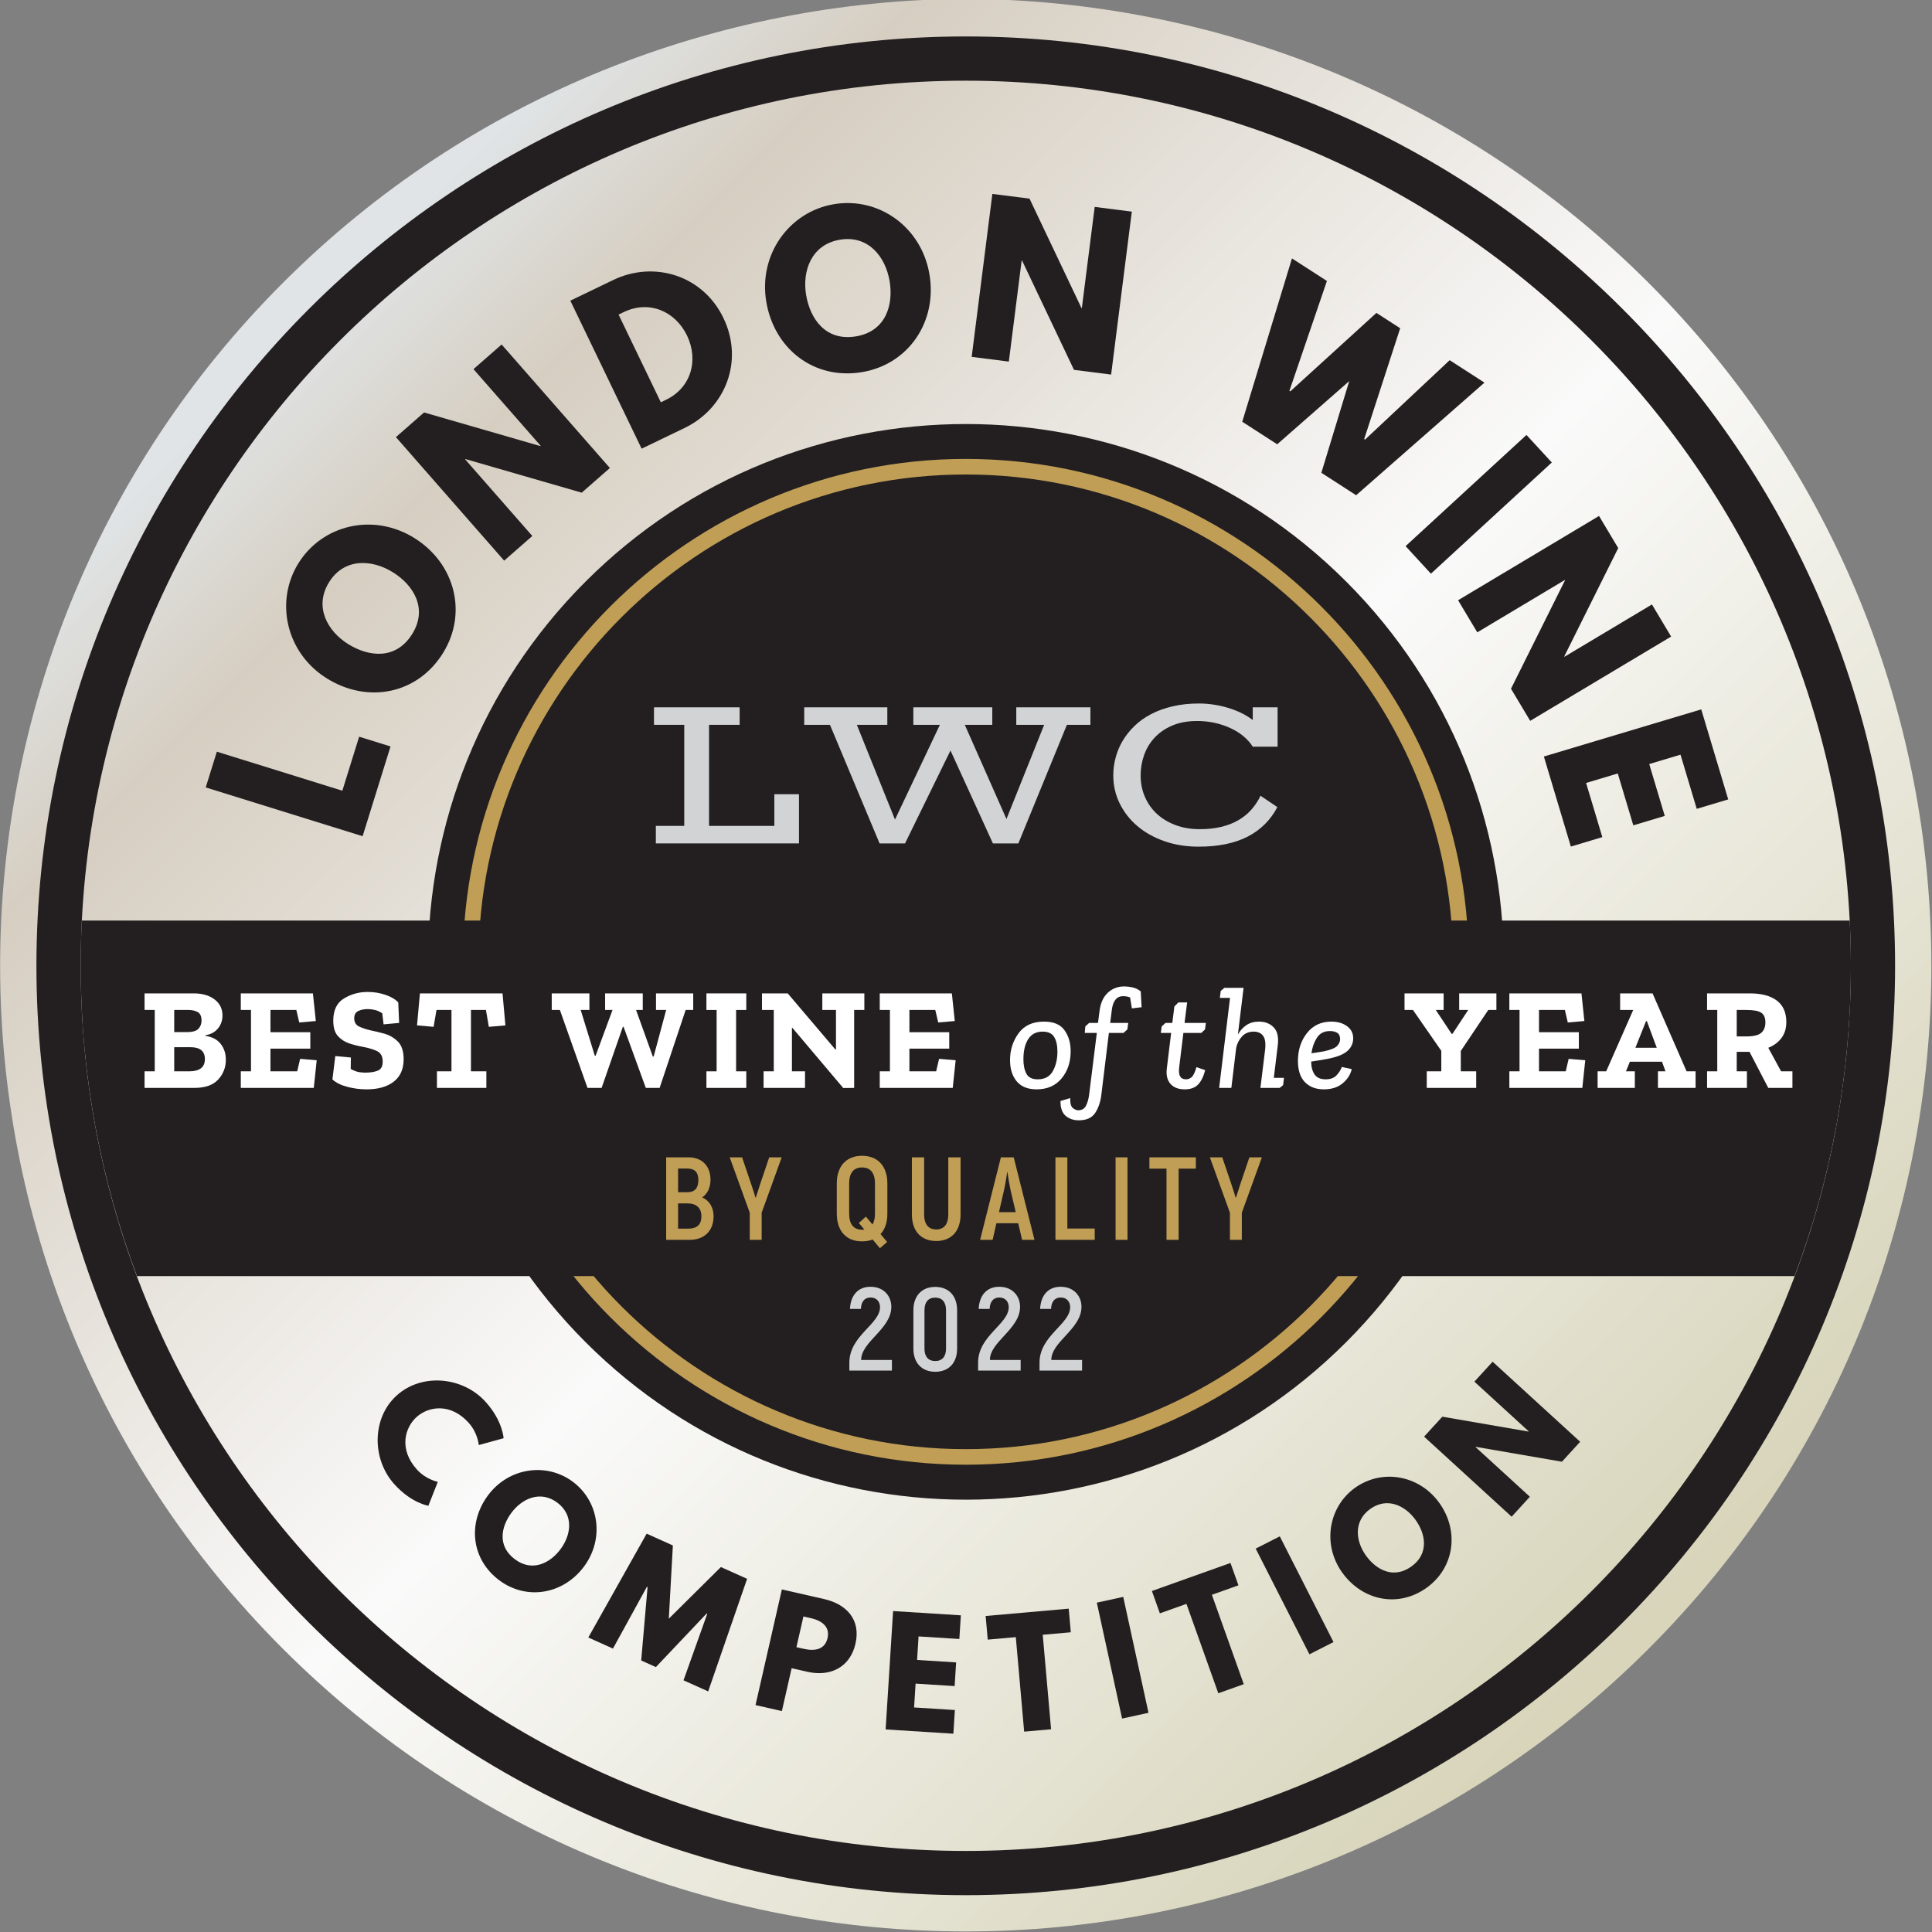 <?xml version="1.0" encoding="UTF-8" standalone="no"?>
<!DOCTYPE svg PUBLIC "-//W3C//DTD SVG 1.1//EN" "http://www.w3.org/Graphics/SVG/1.1/DTD/svg11.dtd">
<svg width="100%" height="100%" viewBox="0 0 319 319" version="1.1" xmlns="http://www.w3.org/2000/svg" xmlns:xlink="http://www.w3.org/1999/xlink" xml:space="preserve" xmlns:serif="http://www.serif.com/" style="fill-rule:evenodd;clip-rule:evenodd;stroke-linejoin:round;stroke-miterlimit:2;">
    <rect x="0" y="0" width="319" height="319" fill="#808080" stroke="none"/>
    <g transform="matrix(1,0,0,1,-1907.18,-512.049)">
        <g transform="matrix(4.167,0,0,4.167,1860.19,465.059)">
            <g transform="matrix(54.119,54.119,54.119,-54.119,22.484,22.487)">
                <path d="M0,0C-0,-0.276 0.224,-0.5 0.5,-0.5C0.776,-0.5 1,-0.276 1,0C1,0.276 0.776,0.5 0.5,0.5C0.362,0.5 0.237,0.444 0.146,0.354C0.056,0.263 -0,0.138 0,0Z" style="fill:url(#_Linear1);fill-rule:nonzero;"/>
            </g>
        </g>
        <g transform="matrix(4.167,0,0,4.167,1860.19,465.059)">
            <g transform="matrix(-0.707,0.707,0.707,0.707,70.858,49.39)">
                <path d="M15.07,-36.384C3.3,-36.386 -6.243,-26.844 -6.244,-15.072C-6.245,-3.302 3.299,6.242 15.07,6.243C26.841,6.243 36.384,-3.299 36.384,-15.069C36.384,-26.841 26.84,-36.385 15.07,-36.384" style="fill:rgb(35,31,32);fill-rule:nonzero;"/>
            </g>
        </g>
        <g transform="matrix(4.167,0,0,4.167,1860.19,465.059)">
            <g transform="matrix(1,0,0,1,49.544,68.698)">
                <path d="M0,-38.62C-10.646,-38.62 -19.308,-29.958 -19.308,-19.31C-19.308,-8.663 -10.646,0 0,0C10.646,0 19.309,-8.663 19.309,-19.31C19.309,-29.958 10.646,-38.62 0,-38.62M0,0.617C-10.987,0.617 -19.925,-8.322 -19.925,-19.31C-19.925,-30.299 -10.987,-39.237 0,-39.237C10.987,-39.237 19.926,-30.299 19.926,-19.31C19.926,-8.322 10.987,0.617 0,0.617" style="fill:rgb(192,158,86);fill-rule:nonzero;"/>
            </g>
        </g>
        <g transform="matrix(4.167,0,0,4.167,1860.19,465.059)">
            <g transform="matrix(1,0,0,1,49.545,84.618)">
                <path d="M0,-70.144C-19.339,-70.144 -35.071,-54.411 -35.071,-35.072C-35.071,-15.733 -19.339,0.001 0,0.001C19.338,0.001 35.07,-15.733 35.07,-35.072C35.07,-54.411 19.338,-70.144 0,-70.144M0,1.753C-20.306,1.753 -36.825,-14.766 -36.825,-35.072C-36.825,-55.377 -20.306,-71.897 0,-71.897C20.305,-71.897 36.823,-55.377 36.823,-35.072C36.823,-14.766 20.305,1.753 0,1.753" style="fill:rgb(35,31,32);fill-rule:nonzero;"/>
            </g>
        </g>
        <g transform="matrix(4.167,0,0,4.167,1860.19,465.059)">
            <g transform="matrix(1,0,0,1,84.571,61.841)">
                <path d="M0,-14.087L-70.052,-14.087C-70.082,-13.493 -70.097,-12.896 -70.097,-12.295C-70.097,-7.97 -69.306,-3.828 -67.867,0L-2.185,0C-0.747,-3.828 0.045,-7.97 0.045,-12.295C0.045,-12.896 0.029,-13.493 0,-14.087" style="fill:rgb(35,31,32);fill-rule:nonzero;"/>
            </g>
        </g>
        <g transform="matrix(4.167,0,0,4.167,1860.19,465.059)">
            <g transform="matrix(1,0,0,1,37.264,39.998)">
                <path d="M0,4.004L1.125,4.004L1.125,-0.001L-0.074,-0.001L-0.074,-0.694L3.321,-0.694L3.321,-0.001L2.108,-0.001L2.108,4.004L4.695,4.004L4.695,2.749L5.672,2.749L5.672,4.698L0,4.698L0,4.004Z" style="fill:rgb(209,211,212);fill-rule:nonzero;"/>
            </g>
        </g>
        <g transform="matrix(4.167,0,0,4.167,1860.19,465.059)">
            <g transform="matrix(1,0,0,1,44.163,44.003)">
                <path d="M0,-4.006L-1.02,-4.006L-1.02,-4.699L2.273,-4.699L2.273,-4.006L1.065,-4.006L2.577,-0.252L4.356,-4.006L3.304,-4.006L3.304,-4.699L6.432,-4.699L6.432,-4.006L5.343,-4.006L6.994,-0.274L8.488,-4.006L7.383,-4.006L7.383,-4.699L10.32,-4.699L10.32,-4.006L9.389,-4.006L7.465,0.693L6.457,0.693L4.776,-2.988L2.975,0.693L1.966,0.693L0,-4.006Z" style="fill:rgb(209,211,212);fill-rule:nonzero;"/>
            </g>
        </g>
        <g transform="matrix(4.167,0,0,4.167,1860.19,465.059)">
            <g transform="matrix(1,0,0,1,55.39,41.975)">
                <path d="M0,0.027C0,-0.212 0.03,-0.45 0.094,-0.683C0.155,-0.916 0.25,-1.139 0.375,-1.35C0.501,-1.561 0.657,-1.756 0.845,-1.937C1.031,-2.118 1.251,-2.273 1.503,-2.405C1.754,-2.536 2.038,-2.638 2.354,-2.711C2.67,-2.786 3.018,-2.823 3.396,-2.823C3.598,-2.823 3.799,-2.807 3.998,-2.775C4.196,-2.744 4.389,-2.7 4.572,-2.643C4.754,-2.587 4.928,-2.518 5.091,-2.438C5.253,-2.356 5.399,-2.266 5.526,-2.168L5.526,-2.671L6.51,-2.671L6.51,-1.112L5.526,-1.112C5.433,-1.259 5.312,-1.396 5.163,-1.522C5.013,-1.647 4.842,-1.754 4.651,-1.843C4.461,-1.933 4.253,-2.003 4.028,-2.054C3.803,-2.105 3.568,-2.129 3.327,-2.129C2.945,-2.129 2.614,-2.07 2.331,-1.947C2.051,-1.827 1.818,-1.665 1.634,-1.465C1.448,-1.264 1.311,-1.035 1.22,-0.776C1.129,-0.518 1.083,-0.249 1.083,0.027C1.083,0.339 1.141,0.626 1.257,0.886C1.372,1.148 1.532,1.372 1.738,1.56C1.944,1.748 2.192,1.893 2.479,2C2.763,2.105 3.078,2.157 3.421,2.157C3.733,2.157 4.017,2.128 4.271,2.067C4.524,2.007 4.751,1.92 4.95,1.804C5.149,1.69 5.322,1.551 5.468,1.386C5.613,1.222 5.736,1.038 5.834,0.833L6.501,1.283C6.231,1.797 5.84,2.186 5.325,2.452C4.809,2.717 4.162,2.85 3.383,2.85C2.892,2.85 2.439,2.779 2.027,2.633C1.614,2.489 1.257,2.291 0.957,2.036C0.657,1.782 0.423,1.483 0.255,1.14C0.085,0.798 0,0.425 0,0.027" style="fill:rgb(209,211,212);fill-rule:nonzero;"/>
            </g>
        </g>
        <g transform="matrix(4.167,0,0,4.167,1860.19,465.059)">
            <g transform="matrix(0.297,-0.955,0.955,0.297,0,0)">
                <path d="M-33.305,31.163L-34.788,31.163L-34.788,37.672L-31.064,37.672L-31.064,36.37L-33.305,36.37L-33.305,31.163Z" style="fill:rgb(35,31,32);fill-rule:nonzero;"/>
            </g>
        </g>
        <g transform="matrix(4.167,0,0,4.167,1860.19,465.059)">
            <g transform="matrix(0.528,-0.849,0.849,0.528,0,0)">
                <path d="M-19.612,40.736C-19.612,42.637 -18.255,44.112 -16.33,44.112C-14.461,44.112 -13.056,42.637 -13.056,40.736C-13.056,38.835 -14.524,37.367 -16.33,37.367C-18.121,37.367 -19.612,38.835 -19.612,40.736ZM-18.011,40.736C-18.011,39.766 -17.474,38.795 -16.33,38.795C-15.178,38.795 -14.658,39.766 -14.658,40.736C-14.658,41.706 -15.147,42.677 -16.33,42.677C-17.545,42.677 -18.011,41.706 -18.011,40.736Z" style="fill:rgb(35,31,32);fill-rule:nonzero;"/>
            </g>
        </g>
        <g transform="matrix(4.167,0,0,4.167,1860.19,465.059)">
            <g transform="matrix(0.752,-0.659,0.659,0.752,0,0)">
                <path d="M2.915,41.753L2.931,41.753L5.519,45.792L7.002,45.792L7.002,39.283L5.519,39.283L5.519,43.323L5.503,43.323L2.915,39.283L1.432,39.283L1.432,45.792L2.915,45.792L2.915,41.753Z" style="fill:rgb(35,31,32);fill-rule:nonzero;"/>
            </g>
        </g>
        <g transform="matrix(4.167,0,0,4.167,1860.19,465.059)">
            <g transform="matrix(0.901,-0.434,0.434,0.901,0,0)">
                <path d="M20.454,35.591L20.454,42.1L22.34,42.1C24.13,42.1 25.621,40.743 25.621,38.841C25.621,36.948 24.123,35.591 22.34,35.591L20.454,35.591ZM21.937,40.774L21.937,36.917L22.166,36.917C23.271,36.917 24.02,37.761 24.02,38.849C24.012,39.938 23.263,40.774 22.166,40.774L21.937,40.774Z" style="fill:rgb(35,31,32);fill-rule:nonzero;"/>
            </g>
        </g>
        <g transform="matrix(4.167,0,0,4.167,1860.19,465.059)">
            <g transform="matrix(0.986,-0.168,0.168,0.986,0,0)">
                <path d="M37.138,29.899C37.138,31.8 38.495,33.276 40.42,33.276C42.289,33.276 43.693,31.8 43.693,29.899C43.693,27.998 42.226,26.531 40.42,26.531C38.629,26.531 37.138,27.998 37.138,29.899ZM38.739,29.899C38.739,28.929 39.276,27.958 40.42,27.958C41.571,27.958 42.092,28.929 42.092,29.899C42.092,30.87 41.603,31.84 40.42,31.84C39.205,31.84 38.739,30.87 38.739,29.899Z" style="fill:rgb(35,31,32);fill-rule:nonzero;"/>
            </g>
        </g>
        <g transform="matrix(4.167,0,0,4.167,1860.19,465.059)">
            <g transform="matrix(0.992,0.126,-0.126,0.992,0,0)">
                <path d="M54.07,14.904L54.085,14.904L56.673,18.943L58.156,18.943L58.156,12.434L56.673,12.434L56.673,16.474L56.657,16.474L54.07,12.434L52.586,12.434L52.586,18.943L54.07,18.943L54.07,14.904Z" style="fill:rgb(35,31,32);fill-rule:nonzero;"/>
            </g>
        </g>
        <g transform="matrix(4.167,0,0,4.167,1860.19,465.059)">
            <g transform="matrix(0.84,0.542,-0.542,0.84,0,0)">
                <path d="M69.763,-9.287L71.404,-9.287L73.258,-15.795L71.617,-15.795L70.504,-11.33L70.465,-11.33L69.282,-15.795L68.161,-15.795L66.978,-11.33L66.938,-11.33L65.826,-15.795L64.177,-15.795L66.031,-9.287L67.68,-9.287L68.721,-12.94L69.763,-9.287Z" style="fill:rgb(35,31,32);fill-rule:nonzero;"/>
            </g>
        </g>
        <g transform="matrix(4.167,0,0,4.167,1860.19,465.059)">
            <g transform="matrix(0.677,0.736,-0.736,0.677,0,0)">
                <rect x="69.565" y="-33.514" width="1.483" height="6.508" style="fill:rgb(35,31,32);fill-rule:nonzero;"/>
            </g>
        </g>
        <g transform="matrix(4.167,0,0,4.167,1860.19,465.059)">
            <g transform="matrix(0.513,0.858,-0.858,0.513,0,0)">
                <path d="M67.032,-45.328L67.048,-45.328L69.636,-41.288L71.119,-41.288L71.119,-47.797L69.636,-47.797L69.636,-43.758L69.62,-43.758L67.032,-47.797L65.549,-47.797L65.549,-41.288L67.032,-41.288L67.032,-45.328Z" style="fill:rgb(35,31,32);fill-rule:nonzero;"/>
            </g>
        </g>
        <g transform="matrix(4.167,0,0,4.167,1860.19,465.059)">
            <g transform="matrix(0.287,0.958,-0.958,0.287,0,0)">
                <path d="M64.03,-64.07L60.306,-64.07L60.306,-57.561L64.03,-57.561L64.03,-58.863L61.79,-58.863L61.79,-60.173L63.935,-60.173L63.935,-61.474L61.79,-61.474L61.79,-62.768L64.03,-62.768L64.03,-64.07Z" style="fill:rgb(35,31,32);fill-rule:nonzero;"/>
            </g>
        </g>
        <g transform="matrix(4.167,0,0,4.167,1860.19,465.059)">
            <g transform="matrix(0.668,0.744,-0.744,0.668,0,0)">
                <path d="M70.29,25.755C69.213,25.755 68.74,25.003 68.74,24.371C68.74,23.744 69.213,22.992 70.29,22.992C70.837,22.992 71.213,23.283 71.213,23.283L71.669,22.371C71.669,22.371 71.145,21.938 70.125,21.938C68.792,21.938 67.578,23.032 67.578,24.382C67.578,25.727 68.797,26.81 70.125,26.81C71.145,26.81 71.669,26.376 71.669,26.376L71.213,25.465C71.213,25.465 70.837,25.755 70.29,25.755Z" style="fill:rgb(35,31,32);fill-rule:nonzero;"/>
            </g>
        </g>
        <g transform="matrix(4.167,0,0,4.167,1860.19,465.059)">
            <g transform="matrix(0.801,0.599,-0.599,0.801,0,0)">
                <path d="M66.741,38.13C66.741,39.503 67.721,40.568 69.111,40.568C70.461,40.568 71.476,39.503 71.476,38.13C71.476,36.757 70.416,35.697 69.111,35.697C67.818,35.697 66.741,36.757 66.741,38.13ZM67.898,38.13C67.898,37.429 68.285,36.728 69.111,36.728C69.943,36.728 70.319,37.429 70.319,38.13C70.319,38.831 69.966,39.531 69.111,39.531C68.234,39.531 67.898,38.831 67.898,38.13Z" style="fill:rgb(35,31,32);fill-rule:nonzero;"/>
            </g>
        </g>
        <g transform="matrix(4.167,0,0,4.167,1860.19,465.059)">
            <g transform="matrix(0.912,0.41,-0.41,0.912,0,0)">
                <path d="M66.917,55.287L67.988,55.287L67.566,50.586L66.427,50.586L65.384,53.298L64.341,50.586L63.202,50.586L62.78,55.287L63.851,55.287L64.074,52.5L64.102,52.5L65.065,55.258L65.703,55.258L66.666,52.5L66.694,52.5L66.917,55.287Z" style="fill:rgb(35,31,32);fill-rule:nonzero;"/>
            </g>
        </g>
        <g transform="matrix(4.167,0,0,4.167,1860.19,465.059)">
            <g transform="matrix(0.975,0.222,-0.222,0.975,0,0)">
                <path d="M57.691,63.025L57.691,67.725L58.762,67.725L58.762,65.982L59.406,65.982C60.323,65.982 61.013,65.441 61.013,64.472C61.013,63.498 60.323,63.025 59.406,63.025L57.691,63.025ZM58.762,65.127L58.762,63.88L59.064,63.88C59.486,63.88 59.884,64.022 59.884,64.506C59.884,64.985 59.486,65.127 59.064,65.127L58.762,65.127Z" style="fill:rgb(35,31,32);fill-rule:nonzero;"/>
            </g>
        </g>
        <g transform="matrix(4.167,0,0,4.167,1860.19,465.059)">
            <g transform="matrix(0.998,0.063,-0.063,0.998,0,0)">
                <path d="M53.995,72.025L51.305,72.025L51.305,76.725L53.995,76.725L53.995,75.785L52.376,75.785L52.376,74.839L53.926,74.839L53.926,73.899L52.376,73.899L52.376,72.965L53.995,72.965L53.995,72.025Z" style="fill:rgb(35,31,32);fill-rule:nonzero;"/>
            </g>
        </g>
        <g transform="matrix(4.167,0,0,4.167,1860.19,465.059)">
            <g transform="matrix(0.996,-0.088,0.088,0.996,0,0)">
                <path d="M43.514,80.396L44.631,80.396L44.631,84.156L45.702,84.156L45.702,80.396L46.819,80.396L46.819,79.456L43.514,79.456L43.514,80.396Z" style="fill:rgb(35,31,32);fill-rule:nonzero;"/>
            </g>
        </g>
        <g transform="matrix(4.167,0,0,4.167,1860.19,465.059)">
            <g transform="matrix(0.977,-0.213,0.213,0.977,0,0)">
                <rect x="37.554" y="84.728" width="1.071" height="4.701" style="fill:rgb(35,31,32);fill-rule:nonzero;"/>
            </g>
        </g>
        <g transform="matrix(4.167,0,0,4.167,1860.19,465.059)">
            <g transform="matrix(0.942,-0.336,0.336,0.942,0,0)">
                <path d="M28.64,90.05L29.757,90.05L29.757,93.81L30.828,93.81L30.828,90.05L31.945,90.05L31.945,89.11L28.64,89.11L28.64,90.05Z" style="fill:rgb(35,31,32);fill-rule:nonzero;"/>
            </g>
        </g>
        <g transform="matrix(4.167,0,0,4.167,1860.19,465.059)">
            <g transform="matrix(0.891,-0.453,0.453,0.891,0,0)">
                <rect x="21.494" y="92.453" width="1.071" height="4.701" style="fill:rgb(35,31,32);fill-rule:nonzero;"/>
            </g>
        </g>
        <g transform="matrix(4.167,0,0,4.167,1860.19,465.059)">
            <g transform="matrix(0.811,-0.585,0.585,0.811,0,0)">
                <path d="M9.229,97.401C9.229,98.774 10.209,99.84 11.599,99.84C12.95,99.84 13.964,98.774 13.964,97.401C13.964,96.028 12.904,94.968 11.599,94.968C10.306,94.968 9.229,96.028 9.229,97.401ZM10.386,97.401C10.386,96.701 10.773,96 11.599,96C12.431,96 12.807,96.701 12.807,97.401C12.807,98.102 12.454,98.803 11.599,98.803C10.722,98.803 10.386,98.102 10.386,97.401Z" style="fill:rgb(35,31,32);fill-rule:nonzero;"/>
            </g>
        </g>
        <g transform="matrix(4.167,0,0,4.167,1860.19,465.059)">
            <g transform="matrix(0.675,-0.738,0.738,0.675,0,0)">
                <path d="M-3.56,97.76L-3.548,97.76L-1.679,100.677L-0.608,100.677L-0.608,95.977L-1.679,95.977L-1.679,98.894L-1.691,98.894L-3.56,95.977L-4.631,95.977L-4.631,100.677L-3.56,100.677L-3.56,97.76Z" style="fill:rgb(35,31,32);fill-rule:nonzero;"/>
            </g>
        </g>
        <g transform="matrix(4.167,0,0,4.167,1860.19,465.059)">
            <g transform="matrix(0.889,0,0,1,1.864,1.42109e-14)">
                <path d="M20.654,53.272C20.654,53.571 20.54,53.832 20.313,54.052C20.086,54.273 19.731,54.384 19.247,54.384L17.031,54.384L17.031,53.727L17.485,53.727L17.485,51.296L17.031,51.296L17.031,50.639L19.221,50.639C19.606,50.639 19.916,50.719 20.151,50.878C20.387,51.038 20.504,51.25 20.504,51.515C20.504,51.711 20.438,51.882 20.304,52.028C20.17,52.173 19.982,52.264 19.74,52.298L19.74,52.321C20.042,52.36 20.27,52.465 20.423,52.638C20.577,52.811 20.654,53.022 20.654,53.272ZM19.571,51.716C19.571,51.548 19.514,51.435 19.4,51.379C19.285,51.324 19.15,51.296 18.995,51.296L18.353,51.296L18.353,52.172L18.93,52.172C19.176,52.172 19.345,52.127 19.435,52.039C19.526,51.951 19.571,51.843 19.571,51.716ZM19.72,53.243C19.72,52.928 19.507,52.771 19.079,52.771L18.353,52.771L18.353,53.727L19.02,53.727C19.487,53.727 19.72,53.566 19.72,53.243Z" style="fill:white;fill-rule:nonzero;"/>
                <path d="M24.574,54.384L21.321,54.384L21.321,53.727L21.775,53.727L21.775,51.296L21.321,51.296L21.321,50.639L24.535,50.639L24.665,51.734L23.926,51.791L23.796,51.296L22.643,51.296L22.643,52.177L24.419,52.177L24.419,52.828L22.643,52.828L22.643,53.727L23.835,53.727L23.965,53.232L24.704,53.289L24.574,54.384Z" style="fill:white;fill-rule:nonzero;"/>
                <path d="M28.579,53.249C28.579,53.637 28.432,53.932 28.138,54.136C27.845,54.339 27.441,54.441 26.926,54.441C26.641,54.441 26.357,54.409 26.074,54.343C25.791,54.278 25.568,54.18 25.404,54.049L25.533,53.122L26.227,53.18L26.22,53.635C26.367,53.704 26.492,53.745 26.596,53.759C26.7,53.772 26.788,53.779 26.862,53.779C27.091,53.779 27.279,53.753 27.425,53.701C27.572,53.649 27.646,53.529 27.646,53.341C27.646,53.134 27.559,52.994 27.387,52.923C27.214,52.852 27.011,52.798 26.777,52.759C26.574,52.728 26.37,52.683 26.165,52.624C25.96,52.564 25.788,52.466 25.65,52.33C25.512,52.194 25.442,51.991 25.442,51.722C25.442,51.304 25.602,51.009 25.922,50.838C26.242,50.667 26.592,50.582 26.972,50.582C27.248,50.582 27.512,50.619 27.762,50.694C28.013,50.769 28.205,50.87 28.339,50.996L28.378,51.809L27.685,51.866L27.626,51.428C27.518,51.363 27.409,51.319 27.299,51.296C27.189,51.273 27.082,51.261 26.978,51.261C26.805,51.261 26.662,51.288 26.547,51.342C26.433,51.396 26.376,51.49 26.376,51.624C26.376,51.782 26.449,51.891 26.596,51.953C26.743,52.014 26.911,52.064 27.101,52.102C27.274,52.133 27.476,52.176 27.707,52.232C27.938,52.288 28.142,52.391 28.316,52.543C28.491,52.695 28.579,52.93 28.579,53.249Z" style="fill:white;fill-rule:nonzero;"/>
                <path d="M33.115,51.907L32.376,51.964L32.247,51.296L31.579,51.296L31.579,53.727L32.266,53.727L32.266,54.384L30.063,54.384L30.063,53.727L30.711,53.727L30.711,51.296L30.043,51.296L29.914,51.964L29.175,51.907L29.305,50.639L32.986,50.639L33.115,51.907Z" style="fill:white;fill-rule:nonzero;"/>
                <path d="M41.486,51.296L41.149,51.296L39.989,54.384L39.373,54.384L38.382,51.964L38.349,51.964L37.403,54.384L36.774,54.384L35.543,51.296L35.18,51.296L35.18,50.639L36.859,50.639L36.859,51.296L36.47,51.296L37.098,53.105L37.137,53.105L37.889,51.296L37.559,51.296L37.559,50.639L39.237,50.639L39.237,51.296L38.939,51.296L39.684,53.139L39.723,53.139L40.28,51.296L39.827,51.296L39.827,50.639L41.486,50.639L41.486,51.296Z" style="fill:white;fill-rule:nonzero;"/>
                <path d="M43.851,54.384L42.075,54.384L42.075,53.727L42.529,53.727L42.529,51.296L42.075,51.296L42.075,50.639L43.851,50.639L43.851,51.296L43.397,51.296L43.397,53.727L43.851,53.727L43.851,54.384Z" style="fill:white;fill-rule:nonzero;"/>
                <path d="M49.113,51.296L48.659,51.296L48.659,54.384L48.173,54.389L45.912,52.01L45.886,52.01L45.886,53.727L46.469,53.727L46.469,54.384L44.622,54.384L44.622,53.727L45.076,53.727L45.076,51.296L44.551,51.296L44.551,50.639L45.698,50.639L47.823,52.863L47.849,52.863L47.849,51.296L47.24,51.296L47.24,50.639L49.113,50.639L49.113,51.296Z" style="fill:white;fill-rule:nonzero;"/>
                <path d="M53.053,54.384L49.8,54.384L49.8,53.727L50.253,53.727L50.253,51.296L49.8,51.296L49.8,50.639L53.014,50.639L53.144,51.734L52.405,51.791L52.275,51.296L51.122,51.296L51.122,52.177L52.897,52.177L52.897,52.828L51.122,52.828L51.122,53.727L52.314,53.727L52.444,53.232L53.183,53.289L53.053,54.384Z" style="fill:white;fill-rule:nonzero;"/>
                <path d="M55.607,53.283C55.607,52.884 55.733,52.53 55.986,52.221C56.238,51.911 56.617,51.757 57.123,51.757C57.546,51.757 57.85,51.87 58.033,52.097C58.217,52.323 58.309,52.602 58.309,52.932C58.309,53.362 58.174,53.721 57.904,54.009C57.634,54.297 57.263,54.441 56.792,54.441C56.399,54.441 56.103,54.336 55.905,54.124C55.706,53.913 55.607,53.633 55.607,53.283ZM56.203,53.249C56.203,53.483 56.247,53.674 56.336,53.822C56.424,53.97 56.594,54.044 56.844,54.044C57.155,54.044 57.379,53.935 57.515,53.718C57.651,53.501 57.719,53.245 57.719,52.949C57.719,52.7 57.67,52.505 57.573,52.365C57.476,52.224 57.304,52.154 57.058,52.154C56.773,52.154 56.559,52.253 56.417,52.451C56.274,52.649 56.203,52.915 56.203,53.249Z" style="fill:white;fill-rule:nonzero;"/>
                <path d="M60.7,50.363C60.812,50.363 60.933,50.375 61.063,50.4C61.193,50.425 61.316,50.478 61.432,50.559L61.471,51.187L61.037,51.233L60.959,50.801C60.907,50.781 60.853,50.768 60.797,50.76C60.741,50.753 60.691,50.749 60.648,50.749C60.363,50.749 60.195,50.931 60.143,51.296L60.071,51.809L60.875,51.809L60.836,52.068L60.661,52.206L60.013,52.206L59.676,54.66C59.637,54.944 59.545,55.183 59.401,55.377C59.256,55.571 59.013,55.668 58.672,55.668C58.438,55.668 58.243,55.609 58.085,55.49C57.928,55.371 57.851,55.175 57.855,54.902L58.289,54.787C58.285,54.994 58.325,55.127 58.409,55.184C58.493,55.242 58.572,55.271 58.646,55.271C58.806,55.271 58.92,55.212 58.989,55.095C59.058,54.978 59.106,54.831 59.132,54.654L59.475,52.206L58.937,52.206L58.963,51.947L59.132,51.809L59.527,51.809L59.598,51.325C59.642,51.018 59.764,50.78 59.965,50.613C60.165,50.446 60.411,50.363 60.7,50.363Z" style="fill:white;fill-rule:nonzero;"/>
                <path d="M62.367,51.947L62.536,51.809L62.84,51.809L62.931,51.158L63.113,50.996L63.501,50.996L63.385,51.809L64.337,51.809L64.298,52.068L64.13,52.206L63.333,52.206L63.145,53.577C63.102,53.888 63.203,54.044 63.449,54.044C63.54,54.044 63.623,54.016 63.699,53.96C63.775,53.905 63.847,53.771 63.916,53.56L64.305,53.681C64.227,53.942 64.119,54.134 63.981,54.257C63.843,54.38 63.646,54.441 63.391,54.441C63.11,54.441 62.899,54.368 62.756,54.222C62.614,54.076 62.56,53.877 62.594,53.623L62.788,52.206L62.328,52.206L62.367,51.947Z" style="fill:white;fill-rule:nonzero;"/>
                <path d="M64.998,50.541L65.16,50.42L66.016,50.42L65.763,52.269C65.862,52.112 65.99,51.987 66.145,51.895C66.301,51.803 66.487,51.757 66.703,51.757C66.975,51.757 67.194,51.834 67.36,51.987C67.527,52.141 67.586,52.381 67.539,52.707L67.364,53.986L67.817,53.986L67.778,54.274L67.623,54.384L66.767,54.384L66.975,52.88C67.009,52.619 66.98,52.433 66.887,52.321C66.794,52.21 66.655,52.154 66.469,52.154C66.249,52.154 66.073,52.22 65.941,52.35C65.809,52.481 65.724,52.632 65.685,52.805L65.685,52.811L65.471,54.384L64.927,54.384L65.413,50.818L64.959,50.818L64.998,50.541Z" style="fill:white;fill-rule:nonzero;"/>
                <path d="M69.677,54.044C69.88,54.044 70.037,53.995 70.147,53.897C70.257,53.799 70.34,53.685 70.396,53.554L70.837,53.64C70.781,53.856 70.646,54.043 70.432,54.202C70.218,54.362 69.938,54.441 69.593,54.441C69.243,54.441 68.963,54.347 68.754,54.159C68.544,53.971 68.439,53.688 68.439,53.312C68.439,52.882 68.573,52.515 68.841,52.212C69.109,51.909 69.472,51.757 69.93,51.757C70.206,51.757 70.437,51.816 70.623,51.935C70.809,52.054 70.902,52.216 70.902,52.419C70.902,52.607 70.823,52.769 70.665,52.903C70.508,53.038 70.241,53.141 69.865,53.214C69.744,53.237 69.612,53.259 69.47,53.28C69.327,53.302 69.18,53.322 69.029,53.341C69.033,53.56 69.085,53.732 69.185,53.857C69.284,53.981 69.448,54.044 69.677,54.044ZM69.612,52.932C69.919,52.871 70.113,52.798 70.195,52.713C70.278,52.629 70.319,52.542 70.319,52.454C70.319,52.335 70.276,52.251 70.192,52.203C70.108,52.155 70.001,52.131 69.871,52.131C69.604,52.131 69.406,52.222 69.279,52.405C69.151,52.587 69.072,52.79 69.042,53.013C69.163,52.997 69.27,52.983 69.363,52.969C69.456,52.956 69.539,52.943 69.612,52.932Z" style="fill:white;fill-rule:nonzero;"/>
                <path d="M77.285,51.296L76.922,51.296L75.698,52.92L75.698,53.727L76.384,53.727L76.384,54.384L74.181,54.384L74.181,53.727L74.829,53.727L74.829,52.915L73.566,51.296L73.19,51.296L73.19,50.639L74.933,50.639L74.933,51.296L74.583,51.296L75.289,52.241L75.328,52.241L76.028,51.296L75.626,51.296L75.626,50.639L77.285,50.639L77.285,51.296Z" style="fill:white;fill-rule:nonzero;"/>
                <path d="M81.115,54.384L77.862,54.384L77.862,53.727L78.316,53.727L78.316,51.296L77.862,51.296L77.862,50.639L81.076,50.639L81.206,51.734L80.467,51.791L80.337,51.296L79.184,51.296L79.184,52.177L80.96,52.177L80.96,52.828L79.184,52.828L79.184,53.727L80.376,53.727L80.506,53.232L81.245,53.289L81.115,54.384Z" style="fill:white;fill-rule:nonzero;"/>
                <path d="M86.163,54.384L84.485,54.384L84.485,53.727L84.822,53.727L84.666,53.347L83.234,53.347L83.059,53.727L83.455,53.727L83.455,54.384L81.796,54.384L81.796,53.727L82.178,53.727L83.383,51.296L82.8,51.296L82.8,50.639L84.245,50.639L85.762,53.727L86.163,53.727L86.163,54.384ZM84.433,52.794L83.992,51.74L83.954,51.74L83.48,52.794L84.433,52.794Z" style="fill:white;fill-rule:nonzero;"/>
                <path d="M90.479,54.384L89.403,54.384L88.567,52.955L87.997,52.955L87.997,53.727L88.451,53.727L88.451,54.384L86.675,54.384L86.675,53.727L87.129,53.727L87.129,51.296L86.675,51.296L86.675,50.639L88.58,50.639C89.103,50.639 89.505,50.734 89.786,50.924C90.067,51.115 90.207,51.398 90.207,51.774C90.207,52.028 90.134,52.24 89.987,52.411C89.84,52.582 89.645,52.709 89.403,52.794L89.974,53.727L90.479,53.727L90.479,54.384ZM89.274,51.791C89.274,51.603 89.211,51.474 89.086,51.403C88.961,51.331 88.74,51.296 88.425,51.296L87.997,51.296L87.997,52.344L88.412,52.344C88.745,52.344 88.971,52.296 89.092,52.2C89.213,52.104 89.274,51.968 89.274,51.791Z" style="fill:white;fill-rule:nonzero;"/>
                <path d="M41.883,58.723C42.109,58.597 42.256,58.34 42.256,58.022C42.256,57.476 41.872,57.135 41.279,57.135L40.28,57.135L40.28,60.404L41.331,60.404C41.972,60.404 42.393,60.054 42.393,59.47C42.393,59.115 42.198,58.84 41.883,58.723ZM41.216,57.579C41.557,57.579 41.715,57.728 41.715,58.036C41.715,58.354 41.552,58.517 41.231,58.517L40.811,58.517L40.811,57.579L41.216,57.579ZM41.263,59.961L40.811,59.961L40.811,58.961L41.242,58.961C41.615,58.961 41.851,59.134 41.851,59.47C41.851,59.802 41.652,59.961 41.263,59.961Z" style="fill:rgb(192,158,86);fill-rule:nonzero;"/>
                <path d="M44.006,60.404L44.536,60.404L44.536,59.33L45.43,57.135L44.873,57.135L44.463,58.214L44.274,58.737L44.263,58.737C44.211,58.573 44.132,58.363 44.079,58.223L43.664,57.135L43.112,57.135L44.006,59.33L44.006,60.404Z" style="fill:rgb(192,158,86);fill-rule:nonzero;"/>
                <path d="M50.139,58.172C50.139,57.49 49.718,57.074 49.009,57.074C48.305,57.074 47.885,57.49 47.885,58.172L47.885,59.367C47.885,60.049 48.305,60.465 49.009,60.465C49.188,60.465 49.345,60.442 49.482,60.39L49.808,60.736L50.128,60.488L49.834,60.175C50.034,59.989 50.139,59.713 50.139,59.367L50.139,58.172ZM49.182,59.484L48.867,59.736L49.114,59.998C49.077,60.003 49.046,60.003 49.009,60.003C48.631,60.003 48.436,59.778 48.436,59.367L48.436,58.172C48.436,57.761 48.631,57.536 49.009,57.536C49.392,57.536 49.587,57.761 49.587,58.172L49.587,59.367C49.587,59.545 49.55,59.69 49.477,59.797L49.182,59.484Z" style="fill:rgb(192,158,86);fill-rule:nonzero;"/>
                <path d="M52.319,60.451C52.976,60.451 53.402,60.073 53.402,59.395L53.402,57.135L52.855,57.135L52.855,59.395C52.855,59.802 52.65,59.993 52.319,59.993C51.983,59.993 51.778,59.802 51.778,59.395L51.778,57.135L51.232,57.135L51.232,59.395C51.232,60.073 51.657,60.451 52.319,60.451Z" style="fill:rgb(192,158,86);fill-rule:nonzero;"/>
                <path d="M56.144,60.404L56.696,60.404L55.771,57.135L55.199,57.135L54.274,60.404L54.831,60.404L54.999,59.746L55.971,59.746L56.144,60.404ZM55.114,59.307L55.34,58.429C55.398,58.214 55.451,57.901 55.477,57.728L55.493,57.728C55.519,57.901 55.577,58.214 55.629,58.429L55.861,59.307L55.114,59.307Z" style="fill:rgb(192,158,86);fill-rule:nonzero;"/>
                <path d="M58.162,59.956L58.162,57.135L57.631,57.135L57.631,60.404L59.381,60.404L59.381,59.956L58.162,59.956Z" style="fill:rgb(192,158,86);fill-rule:nonzero;"/>
                <rect x="60.311" y="57.135" width="0.531" height="3.269" style="fill:rgb(192,158,86);fill-rule:nonzero;"/>
                <path d="M63.889,57.135L61.819,57.135L61.819,57.583L62.581,57.583L62.581,60.404L63.122,60.404L63.122,57.583L63.889,57.583L63.889,57.135Z" style="fill:rgb(192,158,86);fill-rule:nonzero;"/>
                <path d="M65.408,60.404L65.938,60.404L65.938,59.33L66.832,57.135L66.275,57.135L65.865,58.214L65.676,58.737L65.665,58.737C65.613,58.573 65.534,58.363 65.481,58.223L65.066,57.135L64.514,57.135L65.408,59.33L65.408,60.404Z" style="fill:rgb(192,158,86);fill-rule:nonzero;"/>
                <path d="M48.445,65.585L50.342,65.585L50.342,65.165L48.971,65.165C48.971,64.436 50.316,63.941 50.316,63.058C50.316,62.647 49.996,62.264 49.386,62.264C48.845,62.264 48.503,62.586 48.472,63.142L48.96,63.142C48.971,62.843 49.134,62.689 49.391,62.689C49.67,62.689 49.812,62.867 49.812,63.072C49.812,63.749 48.445,64.198 48.445,65.272L48.445,65.585Z" style="fill:rgb(209,211,212);fill-rule:nonzero;"/>
                <path d="M52.271,65.632C52.875,65.632 53.248,65.281 53.248,64.716L53.248,63.194C53.248,62.624 52.875,62.269 52.271,62.269C51.677,62.269 51.299,62.624 51.299,63.194L51.299,64.716C51.299,65.281 51.677,65.632 52.271,65.632ZM52.271,65.207C51.966,65.207 51.793,65.029 51.793,64.716L51.793,63.194C51.793,62.871 51.966,62.694 52.271,62.694C52.581,62.694 52.754,62.871 52.754,63.194L52.754,64.716C52.754,65.029 52.581,65.207 52.271,65.207Z" style="fill:rgb(209,211,212);fill-rule:nonzero;"/>
                <path d="M54.183,65.585L56.08,65.585L56.08,65.165L54.709,65.165C54.709,64.436 56.054,63.941 56.054,63.058C56.054,62.647 55.733,62.264 55.124,62.264C54.583,62.264 54.241,62.586 54.209,63.142L54.698,63.142C54.709,62.843 54.872,62.689 55.129,62.689C55.407,62.689 55.549,62.867 55.549,63.072C55.549,63.749 54.183,64.198 54.183,65.272L54.183,65.585Z" style="fill:rgb(209,211,212);fill-rule:nonzero;"/>
                <path d="M56.921,65.585L58.818,65.585L58.818,65.165L57.446,65.165C57.446,64.436 58.791,63.941 58.791,63.058C58.791,62.647 58.471,62.264 57.861,62.264C57.32,62.264 56.979,62.586 56.947,63.142L57.436,63.142C57.446,62.843 57.609,62.689 57.867,62.689C58.145,62.689 58.287,62.867 58.287,63.072C58.287,63.749 56.921,64.198 56.921,65.272L56.921,65.585Z" style="fill:rgb(209,211,212);fill-rule:nonzero;"/>
            </g>
        </g>
    </g>
    <defs>
        <linearGradient id="_Linear1" x1="0" y1="0" x2="1" y2="0" gradientUnits="userSpaceOnUse" gradientTransform="matrix(1,0,0,-1,0,1.18793e-05)"><stop offset="0" style="stop-color:rgb(224,228,230);stop-opacity:1"/><stop offset="0.01" style="stop-color:rgb(224,228,230);stop-opacity:1"/><stop offset="0.12" style="stop-color:rgb(214,206,193);stop-opacity:1"/><stop offset="0.52" style="stop-color:rgb(250,250,250);stop-opacity:1"/><stop offset="1" style="stop-color:rgb(216,213,187);stop-opacity:1"/></linearGradient>
    </defs>
</svg>
